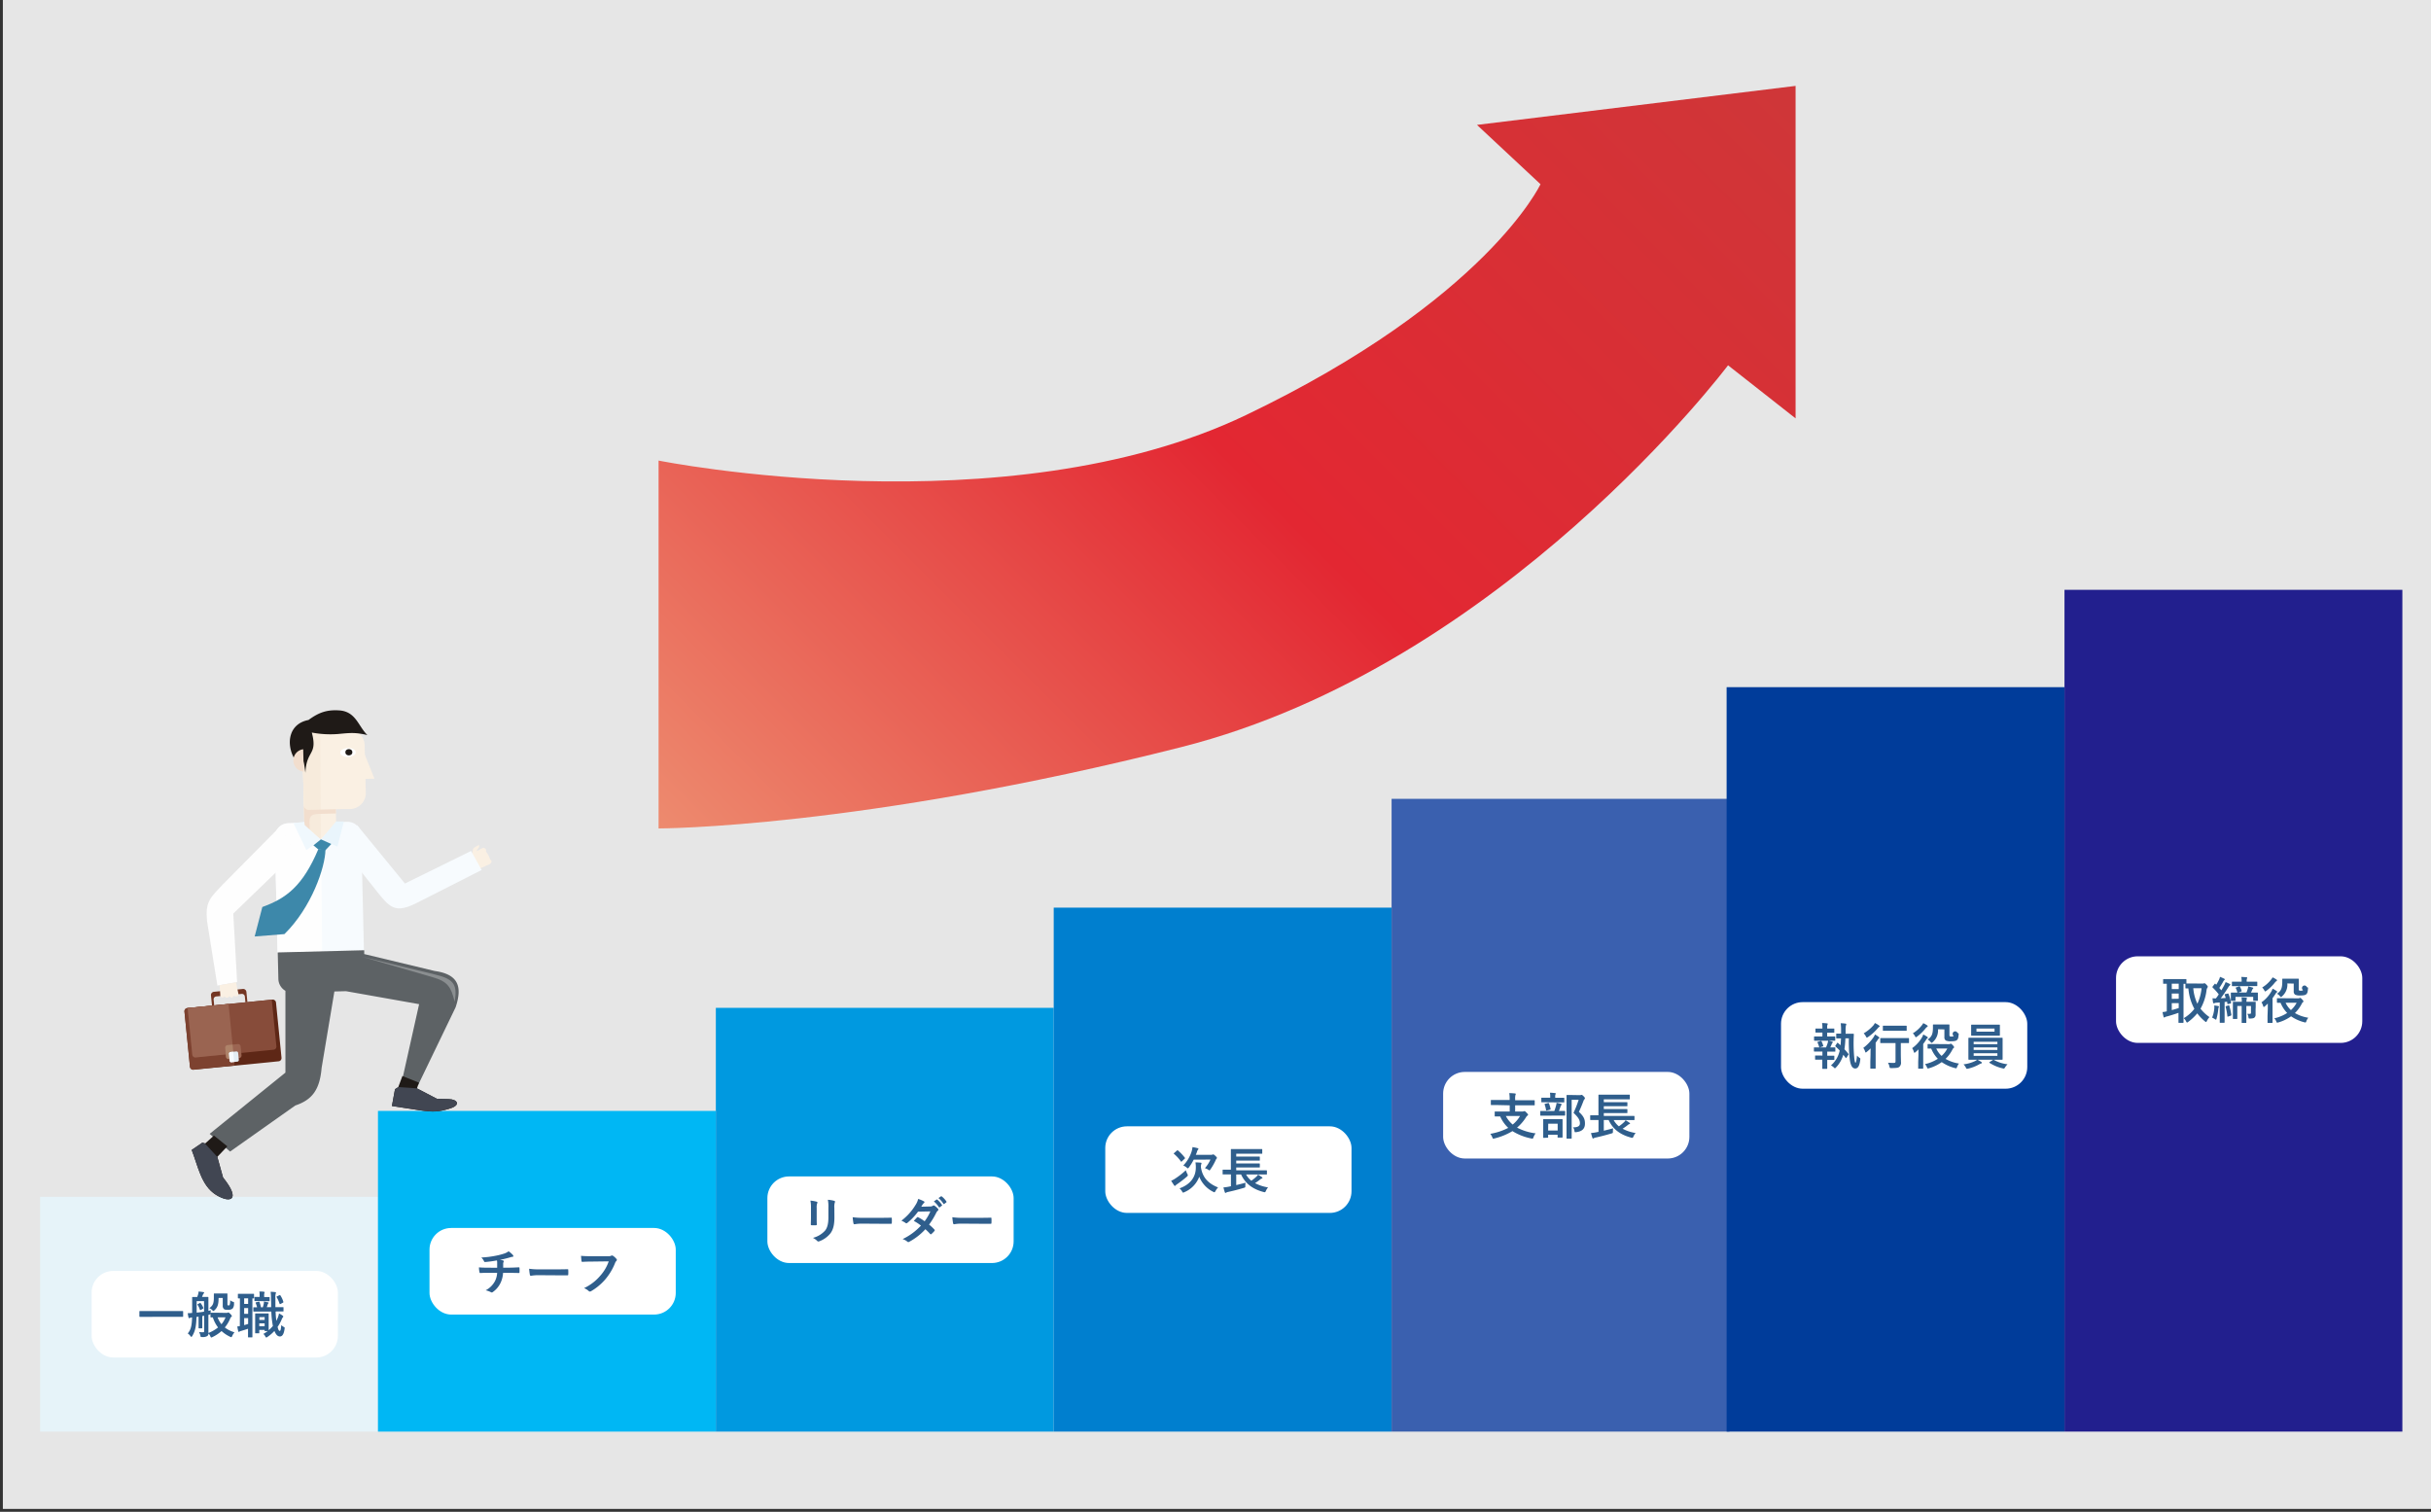 <svg id="レイヤー_1" data-name="レイヤー 1" xmlns="http://www.w3.org/2000/svg" xmlns:xlink="http://www.w3.org/1999/xlink" viewBox="0 0 849 528"><rect x="0" y="0" width="849" height="528" fill="#333333" stroke="none"/><defs><style>.cls-1{fill:#e6e6e6;}.cls-2{fill:none;}.cls-3{fill:#e6f3f9;}.cls-4{fill:#00b7f4;}.cls-5{fill:#0099e0;}.cls-6{fill:#007fcf;}.cls-7{fill:#3a60af;}.cls-8{fill:#003c9a;}.cls-9{fill:#221f8e;}.cls-10{opacity:0.85;fill:url(#linear-gradient);}.cls-11{fill:#faf0e3;}.cls-11,.cls-12,.cls-13,.cls-14,.cls-17,.cls-18,.cls-19,.cls-20,.cls-21,.cls-22,.cls-23,.cls-24,.cls-25,.cls-26,.cls-27,.cls-28,.cls-29,.cls-30,.cls-31,.cls-32{fill-rule:evenodd;}.cls-12{fill:#f7fbfe;}.cls-13{fill:#fefefe;}.cls-14{fill:#f7ebdc;}.cls-15{fill:#fff;}.cls-16,.cls-17{fill:#1f1a17;}.cls-18{fill:#f2dece;}.cls-19{fill:#5d6265;}.cls-20{fill:#414652;}.cls-21{fill:#f0f8fd;}.cls-22{fill:#e9f5fc;}.cls-23{fill:#3d88aa;}.cls-24{fill:#8a8e90;}.cls-25{fill:#5e2716;}.cls-26{fill:#7d4230;}.cls-27{fill:#874c3a;}.cls-28{fill:#9a6451;}.cls-29{fill:#9b6552;}.cls-30{fill:#ae8369;}.cls-31{fill:#e3edf3;}.cls-32{fill:#733522;}.cls-33{fill:#2f5e8c;}</style><linearGradient id="linear-gradient" x1="261.35" y1="320.69" x2="589.57" y2="-7.53" gradientUnits="userSpaceOnUse"><stop offset="0" stop-color="#ef7b5a"/><stop offset="0.5" stop-color="#e30613"/><stop offset="1" stop-color="#cb181a"/></linearGradient></defs><title>アートボード 2</title><rect class="cls-1" x="1" width="848" height="527"/><rect id="_スライス_" data-name="&lt;スライス&gt;" class="cls-2" x="1" width="848" height="527"/><rect class="cls-3" x="14" y="418" width="118" height="82"/><rect class="cls-4" x="132" y="388" width="118" height="112"/><rect class="cls-5" x="250" y="352" width="118" height="148"/><rect class="cls-6" x="368" y="317" width="118" height="183"/><rect class="cls-7" x="486" y="279" width="118" height="221"/><rect class="cls-8" x="603" y="240" width="118" height="260"/><rect class="cls-9" x="721" y="206" width="118" height="294"/><path class="cls-10" d="M230,160.86V289.34s70.39,0,182.56-28.41S603.5,127.58,603.5,127.58l23.59,18.54V30L515.82,43.62,538,64.34s-18.85,40.36-102.82,80.61S230,160.86,230,160.86Z"/><path class="cls-11" d="M167.57,303.33l3.2-1.4c.9-.35,1.23-1.44.45-1.66a9.45,9.45,0,0,0-1.52-2.92c.36-.63-.52-1.52-1.24-1.14l-3.63,2Z"/><path class="cls-11" d="M164.95,298.32l.15-1.2c.11-.77.1-.79.75-1.22l1.44-.85c.16.91-.05,1-.66,1.68l-.15,1.57Z"/><path class="cls-12" d="M100.59,287.54l20.75-.52a4.79,4.79,0,0,1,4.82,4.75l.94,40.13-30.16.76L96,292.53A4.82,4.82,0,0,1,100.59,287.54Z"/><path class="cls-13" d="M100.59,287.54l6.39-.16,5.26,6.17.23,38.72-15.54.39L96,292.53A4.81,4.81,0,0,1,100.59,287.54Z"/><polygon class="cls-11" points="105.76 265.72 116.87 265.45 117.41 287.66 112 293.25 106.31 288.23 105.76 265.72"/><polygon class="cls-14" points="105.76 265.72 111.88 265.57 112.04 293.21 112 293.25 106.3 288.23 105.76 265.72"/><path class="cls-11" d="M107.17,255.14l9.45-.23,3.37-.08,1.67,0a5.57,5.57,0,0,1,5.69,5.41l.4,16.64a5.57,5.57,0,0,1-5.42,5.68l-1.67,0-3.37.08-9.45.23a1.67,1.67,0,0,1-1.71-1.62l-.59-24.41A1.67,1.67,0,0,1,107.17,255.14Z"/><path class="cls-14" d="M107.17,255.14l4.65-.11.17,27.75-4.14.1a1.67,1.67,0,0,1-1.71-1.62l-.59-24.41A1.67,1.67,0,0,1,107.17,255.14Z"/><polygon class="cls-11" points="127.1 262.83 128.94 267.4 130.79 271.96 127.32 272.05 123.85 272.13 125.47 267.48 127.1 262.83"/><ellipse class="cls-15" cx="121.55" cy="262.8" rx="2.71" ry="1.57" transform="translate(-6.35 3.03) rotate(-1.39)"/><ellipse class="cls-16" cx="121.86" cy="262.72" rx="1.22" ry="1.1" transform="translate(-6.36 3.04) rotate(-1.39)"/><path class="cls-17" d="M108.9,255.85a34.71,34.71,0,0,0,9.13.51c4.22-.39,6-.63,10.28.37-3.13-3-3.92-8-9.48-8.59-4.64-.38-7.48.69-11.09,3.32-6.86,1.31-7.86,8.11-5.08,13.28,3-1.51,3.29,0,4,5.14C107,261.88,111,263.82,108.9,255.85Z"/><path class="cls-18" d="M106.08,269.49a3.92,3.92,0,0,1-.19-7.8Z"/><path class="cls-18" d="M117.33,284.12l-5.49.13c-2.43.06-3.8.31-3.74,2.92l.07,2.7-1.86-1.64-.17-7a1.67,1.67,0,0,0,1.71,1.62l9.45-.23Z"/><path class="cls-19" d="M116.78,346.28l4.06-.1,25.53,4.53-5.75,25.73L146,379l13.12-27.2c2.45-7.32.88-11.53-7.28-12.67l-24.64-5.92,0-1.32L97,332.65l.22,9.24a4.91,4.91,0,0,0,2.46,4.16l0,28.57L73.22,396l7.14,6.19,22.77-16.09c6-2,8.55-5.62,9.19-13.11Z"/><path class="cls-12" d="M119.64,296.21,131,310.55c5.17,6.54,6.88,8.7,14.73,4.71l22.48-11.41-3.69-6.65-23.1,11.38-16.74-20.44Z"/><path class="cls-13" d="M97.87,288.64l-20,20.21c-4.61,4.83-6.2,6.16-5.56,12.83l3.61,22.53L82.81,343l-1.34-23.93,21.67-20.94Z"/><path class="cls-17" d="M140.54,375.8l-1.46,3.9-1.13.72-1.07,5.86,9.64,1.49c4.91.74,7,.56,10.88-.7,3.44-1.12,2.5-3.11-.71-3.19l-4.08-.1-7-3.65.71-2Z"/><path class="cls-20" d="M139.08,379.68v0l-1.13.72-1.07,5.86,9.64,1.49c4.91.74,7,.56,10.88-.7,3.44-1.12,2.5-3.11-.71-3.19l-4.08-.1-7-3.65,0,0Z"/><path class="cls-17" d="M74.72,396.6l-3.05,2.75-1-.26-3.72,2.54c2.19,5.5,3.28,12.47,8.53,15.7,5,3.07,8.8,1.84,2.42-6.08l-2-7.21,3.5-3.67Z"/><path class="cls-20" d="M71.55,399.32l-.89-.23-3.72,2.54c2.19,5.5,3.28,12.47,8.53,15.7,5,3.07,8.8,1.84,2.42-6.08l-2-7.21h0l-4.32-4.66Z"/><polygon class="cls-21" points="106.28 287.02 102.49 287.48 106.98 296.89 112.09 293.31 106.39 288.16 106.28 287.02"/><polygon class="cls-22" points="112.09 293.19 117.84 295.67 120.11 286.9 117.34 286.92 112.09 293.19"/><polygon class="cls-23" points="109.46 295.24 111.16 296.66 113.63 296.97 115.7 294.77 112.08 293.15 109.46 295.24"/><path class="cls-23" d="M111.19,296.54c-5.49,13-11.28,17.24-19.57,20.24l-2.68,10.29,10.4-.83c9.45-9.29,14.25-23.33,14.32-29.47Z"/><path class="cls-24" d="M126.52,334.17l24.7,7.16c5.16,1.49,6.35,3.44,7.55,8.53,1.21-6.55-.86-8.05-7.14-9.58Z"/><path class="cls-25" d="M65.48,352.07l29.63-2.94a1.13,1.13,0,0,1,1.28,1l1.93,19.35a1.13,1.13,0,0,1-1.06,1.19l-29.63,2.94a1.13,1.13,0,0,1-1.28-1l-1.93-19.35A1.13,1.13,0,0,1,65.48,352.07Z"/><path class="cls-26" d="M65.48,352.07l14.33-1.42,2.14,21.5-14.33,1.42a1.13,1.13,0,0,1-1.28-1l-1.93-19.35A1.13,1.13,0,0,1,65.48,352.07Z"/><path class="cls-27" d="M94.91,349.15l1.62,16.32a1.07,1.07,0,0,1-1,1.15l-27.21,2.7a1.07,1.07,0,0,1-1.18-.94l-1.62-16.32Z"/><path class="cls-28" d="M81.54,368l-13.19,1.31a1.07,1.07,0,0,1-1.18-.94l-1.62-16.32,14.26-1.41Z"/><path class="cls-29" d="M79.47,365l3.57-.35a.9.9,0,0,1,1,.79l.31,3.12a.9.9,0,0,1-.82,1l-3.57.35a.9.9,0,0,1-1-.79L78.65,366A.9.9,0,0,1,79.47,365Z"/><path class="cls-30" d="M79.47,365l1.75-.17.48,4.87-1.75.17a.9.9,0,0,1-1-.79L78.65,366A.9.9,0,0,1,79.47,365Z"/><path class="cls-31" d="M80.44,367.43l2.13-.21a.6.6,0,0,1,.61.59l.23,2.28a.6.6,0,0,1-.48.7l-2.13.21a.6.6,0,0,1-.61-.59L80,368.12A.6.6,0,0,1,80.44,367.43Z"/><path class="cls-12" d="M80.44,367.43l1-.1.35,3.57-1,.1a.6.6,0,0,1-.61-.59L80,368.12A.6.6,0,0,1,80.44,367.43Z"/><path class="cls-32" d="M86.41,350l-.36-3.6a1.13,1.13,0,0,0-1.23-1l-10.14,1a1.13,1.13,0,0,0-1,1.23l.36,3.6.77-.08-.2-2a1,1,0,0,1,.88-1.13l8.93-.89a1,1,0,0,1,1.09.94l.2,2Z"/><path class="cls-11" d="M76.72,344.07l.21,3.44a.79.79,0,0,0,1.48.47,1,1,0,0,0,1.72-.07c.5.64,1.07.74,1.54-.19.43.51,1.77.35,1.63-.46l-.87-4.18Z"/><rect class="cls-15" x="739" y="334" width="86" height="30.24" rx="7.56" ry="7.56"/><path class="cls-33" d="M769.22,343.52a1,1,0,0,0,.42-.05.49.49,0,0,1,.26-.07c.12,0,.29.12.73.56.26.3.42.52.42.66a.76.76,0,0,1-.19.42,2.25,2.25,0,0,0-.26.89,17.5,17.5,0,0,1-2.09,6.36,13.86,13.86,0,0,0,3.13,2.94,5.4,5.4,0,0,0-.9,1.34c-.12.24-.19.37-.31.37s-.21-.09-.4-.24a16,16,0,0,1-2.66-2.78,18.24,18.24,0,0,1-3.18,3c-.19.14-.29.21-.38.21s-.21-.14-.35-.42a3.35,3.35,0,0,0-.82-1.1,12.76,12.76,0,0,0,3.72-3.27,17.94,17.94,0,0,1-2.09-7.13c-.54,0-.78,0-.85,0s-.19,0-.19-.21v-1.39h-.66v11.59c0,1.18,0,1.74,0,1.84s0,.19-.19.19H761c-.17,0-.19,0-.19-.19s0-.66,0-1.84v-1.46c-1.27.45-3,1-4.14,1.29a1.59,1.59,0,0,0-.56.21.45.45,0,0,1-.28.12c-.1,0-.19-.07-.23-.23-.12-.47-.26-1.09-.37-1.65a9.55,9.55,0,0,0,1.49-.26v-9.63l-1.08,0c-.17,0-.19,0-.19-.19v-1.23c0-.19,0-.21.19-.21s.63,0,2.14,0h3.46c1.53,0,2.05,0,2.15,0s.19,0,.19.21v1.32c.28,0,.8,0,1.77,0Zm-8.33,1.91v-1.86h-2.42v1.86Zm0,3.39V347h-2.42v1.86Zm0,1.53h-2.42v2.43c.8-.21,1.65-.47,2.42-.71Zm5.09-5.2a15.6,15.6,0,0,0,1.43,5.41,16.57,16.57,0,0,0,1.46-5.41Z"/><path class="cls-33" d="M773.31,352.24a7.33,7.33,0,0,0,0-1.08c.54.07,1,.14,1.34.21s.29.14.29.21a.42.42,0,0,1-.09.26,2.25,2.25,0,0,0-.14.64,20.18,20.18,0,0,1-.59,3.23c-.09.28-.12.42-.24.42a1.2,1.2,0,0,1-.38-.21,8.7,8.7,0,0,0-.94-.52A10.17,10.17,0,0,0,773.31,352.24ZM778,347c.16-.05.21,0,.28.12a15.54,15.54,0,0,1,.89,3.06c0,.19,0,.26-.23.31l-.75.17c-.24.07-.28.07-.3-.14l-.12-.66-.85.1v4.78c0,1.6,0,2.19,0,2.28s0,.19-.19.19h-1.32c-.17,0-.19,0-.19-.19s0-.68,0-2.28v-4.62l-1.18.09a1.52,1.52,0,0,0-.64.14.51.51,0,0,1-.28.07c-.12,0-.19-.1-.23-.28a14.88,14.88,0,0,1-.19-1.48c.43,0,.78.05,1.17.05.36-.47.71-.94,1-1.43a19.37,19.37,0,0,0-2.12-2.36c-.12-.16-.09-.21,0-.38l.66-.85c.14-.17.19-.19.31-.05s.19.19.28.28a15.22,15.22,0,0,0,1-1.83,4.81,4.81,0,0,0,.31-.92c.5.19,1,.42,1.44.63.16.09.23.17.23.28a.27.27,0,0,1-.16.23,1.36,1.36,0,0,0-.38.5,22.91,22.91,0,0,1-1.37,2.24c.24.28.49.56.71.83q.55-.89,1-1.77a7.91,7.91,0,0,0,.49-1.1,12.18,12.18,0,0,1,1.44.64c.16.09.21.14.21.24s-.05.19-.19.28a2.25,2.25,0,0,0-.54.68c-.89,1.42-1.81,2.75-2.62,3.82l1.74-.12c-.1-.37-.23-.71-.36-1.08-.07-.16,0-.21.19-.28Zm.26,4.15c.21-.07.24-.05.3.12a22.83,22.83,0,0,1,.71,3.15c0,.17,0,.23-.21.31l-.87.3c-.24.09-.28.07-.3-.12a20.85,20.85,0,0,0-.61-3.25c-.05-.17,0-.19.17-.26Zm3.68-6.64c.21-.07.26,0,.33.1a6.68,6.68,0,0,1,.59,1.36c.05.17,0,.26-.21.35l-1,.33h2.89a7.76,7.76,0,0,0,.45-1.27,4.13,4.13,0,0,0,.17-.83,10,10,0,0,1,1.53.37c.14,0,.24.09.24.19a.28.28,0,0,1-.14.23.64.64,0,0,0-.21.33l-.45,1c1.56,0,2.12,0,2.22,0s.19,0,.19.19,0,.37,0,.7v.38c0,1.08,0,1.3,0,1.41s0,.19-.19.19h-1.25c-.17,0-.19,0-.19-.19v-1.2h-6.19v1.22c0,.17,0,.19-.21.19h-1.22c-.17,0-.19,0-.19-.19s0-.33,0-1.43v-.26c0-.45,0-.71,0-.82s0-.19.19-.19.66,0,2.16,0a.25.25,0,0,1-.1-.17,6.05,6.05,0,0,0-.49-1.3c-.1-.19-.1-.26.16-.35Zm-.07-.09c-1.56,0-2.12,0-2.21,0s-.19,0-.19-.19v-1.18c0-.17,0-.19.19-.19s.64,0,2.21,0h1v-.14a7.25,7.25,0,0,0-.12-1.51c.63,0,1.16.05,1.79.1.17,0,.28.09.28.17a.82.82,0,0,1-.1.33,2.37,2.37,0,0,0-.09.9v.14h1.29c1.58,0,2.14,0,2.24,0s.17,0,.17.19v1.18c0,.17,0,.19-.17.19s-.66,0-2.24,0Zm5.87,8c0,.89,0,1.43,0,1.88a1.29,1.29,0,0,1-.42,1.11c-.21.21-.66.3-1.44.33-.56,0-.56,0-.64-.52a3.09,3.09,0,0,0-.38-1.13c.31,0,.57,0,.87,0s.4-.1.4-.43v-2.31h-1.62v5.72c0,.17,0,.19-.19.19h-1.23c-.19,0-.21,0-.21-.19s0-.82,0-2.55v-3.16h-1.53V354c0,1.09,0,1.56,0,1.67s0,.21-.17.21H780c-.17,0-.19,0-.19-.21s0-.56,0-1.72v-2.26c0-1.06,0-1.51,0-1.62s0-.19.19-.19.64,0,2.15,0h.78a12.31,12.31,0,0,0-.1-1.53c.59,0,1.17.05,1.62.1.17,0,.26.1.26.19a2,2,0,0,1-.1.43,3.91,3.91,0,0,0-.07.8h.89c1.5,0,2,0,2.16,0s.19,0,.19.19,0,.64,0,1.74Z"/><path class="cls-33" d="M792,352.33c0-.52,0-1.2,0-1.82q-.5.5-1,.94c-.19.16-.31.24-.4.24s-.16-.12-.23-.38a4.27,4.27,0,0,0-.57-1.23,12,12,0,0,0,3.48-3.86,5.41,5.41,0,0,0,.4-.92,10.58,10.58,0,0,1,1.37.8c.16.12.23.17.23.3a.2.2,0,0,1-.14.19,1.27,1.27,0,0,0-.37.42c-.35.54-.71,1.08-1.11,1.6v6.29c0,1.39,0,2.05,0,2.14s0,.21-.17.21h-1.41c-.17,0-.17,0-.17-.21s0-.75,0-2.14Zm3-10.24c.16.1.23.19.23.31s-.09.19-.26.3a1.89,1.89,0,0,0-.49.47,15.61,15.61,0,0,1-3,2.89c-.21.14-.31.21-.38.21s-.17-.1-.31-.38a4.09,4.09,0,0,0-.75-1,11.69,11.69,0,0,0,3.11-2.76,4.1,4.1,0,0,0,.52-.78A7.45,7.45,0,0,1,795,342.09Zm7.65,6.59a.79.79,0,0,0,.42-.09.49.49,0,0,1,.21-.07c.14,0,.3.1.66.47s.52.64.52.78a.35.35,0,0,1-.19.26c-.16.09-.24.23-.47.66a12.24,12.24,0,0,1-2.33,3.13,13.36,13.36,0,0,0,4.68,1.63,4.24,4.24,0,0,0-.66,1.18c-.19.52-.21.54-.75.4a14.29,14.29,0,0,1-4.61-2.08,14.32,14.32,0,0,1-4.45,2.14c-.52.14-.52.14-.73-.38a3.38,3.38,0,0,0-.68-1.06,13.8,13.8,0,0,0,4.5-1.86,11.06,11.06,0,0,1-2.31-3.56c-.71,0-1,0-1.08,0s-.19,0-.19-.17v-1.23c0-.17,0-.19.19-.19s.64,0,2.28,0Zm-3.82-5.21a5.38,5.38,0,0,1-1.81,4.47c-.19.19-.31.28-.4.28s-.23-.1-.42-.35a3,3,0,0,0-1-.8c1.53-1,1.86-2.07,1.86-4.29,0-.42,0-.68,0-.78s0-.19.19-.19.47,0,1.67,0h2c1.2,0,1.58,0,1.69,0s.21,0,.21.19,0,.54,0,1.41v1.91c0,.33,0,.45.1.56s.23.14.64.14.61-.07.73-.24a.88.88,0,1,1,1.36-1c.43.09.43.12.38.64-.1,1.16-.24,1.49-.57,1.81s-.94.45-2.19.45a3.63,3.63,0,0,1-1.72-.28,1.31,1.31,0,0,1-.49-1.18v-2.69Zm-.61,6.74a7.9,7.9,0,0,0,1.86,2.57,9,9,0,0,0,2-2.57Z"/><rect class="cls-15" x="622" y="350" width="86" height="30.24" rx="7.56" ry="7.56"/><path class="cls-33" d="M636.46,362v-1.37h-.36c-1.34,0-1.77,0-1.88,0s-.19,0-.19-.19V359.4c0-.16,0-.17.19-.17s.54,0,1.88,0h.36a11.13,11.13,0,0,0-.12-1.93,15.5,15.5,0,0,1,1.7.12c.19,0,.28.09.28.17a.68.68,0,0,1-.1.31,1.91,1.91,0,0,0-.1.87v.45h.42c1.34,0,1.77,0,1.88,0s.19,0,.19.17v1.09c0,.17,0,.19-.19.19s-.54,0-1.88,0h-.42V362h.63c1.46,0,1.93,0,2,0s.19,0,.19.21v1.08c0,.17,0,.19-.19.19s-.57,0-2,0h-3c-1.46,0-1.95,0-2,0s-.21,0-.21-.19V362.2c0-.19,0-.21.21-.21s.57,0,2,0Zm0,6.69v-1.43h-.78c-1.46,0-1.95,0-2,0s-.19,0-.19-.21V366c0-.17,0-.19.19-.19s.57,0,2,0h2.05c.21-.5.4-1,.56-1.53a6,6,0,0,0,.17-.82,9.9,9.9,0,0,1,1.41.35c.17.05.24.1.24.19a.27.27,0,0,1-.12.21.92.92,0,0,0-.23.33c-.19.49-.33.82-.56,1.27,1.08,0,1.48,0,1.58,0s.19,0,.19.19v1.08c0,.19,0,.21-.19.21s-.57,0-2,0h-.64v1.43h.38c1.36,0,1.79,0,1.91,0s.19,0,.19.19v1.08c0,.17,0,.19-.19.19s-.56,0-1.91,0h-.38v1.13c0,1.17,0,1.72,0,1.81s0,.19-.19.19h-1.34c-.17,0-.19,0-.19-.19s0-.64,0-1.81V370.1H636c-1.36,0-1.81,0-1.91,0s-.19,0-.19-.19v-1.08c0-.17,0-.19.19-.19s.56,0,1.91,0Zm-.83-2.9c-.23.07-.26.05-.31-.12a8.39,8.39,0,0,0-.56-1.53c-.09-.19-.05-.21.16-.28l.92-.29c.19-.07.24,0,.31.12a8.49,8.49,0,0,1,.59,1.51c.05.17.05.23-.17.29Zm8.85-3.15a31.85,31.85,0,0,1-.33,3.81c.47.5.9,1,1.36,1.6a.24.24,0,0,1,.09.17.39.39,0,0,1-.09.19l-.66,1c-.07.1-.1.14-.16.14s-.09-.05-.17-.16q-.39-.55-.78-1a10.61,10.61,0,0,1-2.54,4.43c-.19.19-.28.28-.38.28s-.19-.09-.38-.29a4.1,4.1,0,0,0-1-.7,9.51,9.51,0,0,0,3.06-5.21q-.7-.73-1.46-1.41c-.14-.12-.12-.16,0-.35l.54-.83c.1-.17.17-.16.31-.05l.9.8c.07-.71.12-1.49.16-2.38-.94,0-1.32,0-1.48,0s-.19,0-.19-.17v-1.32c0-.17,0-.19.19-.19s.52,0,1.51,0V359.8a16.28,16.28,0,0,0-.14-2.42c.61,0,1.08.05,1.67.12.17,0,.29.1.29.23a1.46,1.46,0,0,1-.12.4,7,7,0,0,0-.12,1.74c0,.4,0,.78,0,1.17h.37c1.44,0,2.19,0,2.29,0s.21,0,.21.23c0,.54-.07,1.25-.07,2.1a53.35,53.35,0,0,0,.26,6.45c.14,1,.23,1.34.4,1.34s.38-.92.52-2.49a4,4,0,0,0,.92.8c.19.12.23.17.23.33a2.53,2.53,0,0,1,0,.29c-.28,2.33-.9,3.09-1.77,3.09s-1.55-.76-1.88-3a53.15,53.15,0,0,1-.35-7.53Z"/><path class="cls-33" d="M653.26,368.33c0-.61,0-1.48.05-2.17-.43.42-.87.82-1.34,1.2-.17.14-.28.23-.37.23s-.16-.1-.24-.37a3.73,3.73,0,0,0-.63-1.23,16.19,16.19,0,0,0,3.62-3.79,8.87,8.87,0,0,0,.47-.9,10.59,10.59,0,0,1,1.3.85c.16.14.21.21.21.31a.26.26,0,0,1-.12.19,1.19,1.19,0,0,0-.36.4c-.26.38-.52.76-.8,1.13v6.71c0,1.39,0,2.05,0,2.14s0,.19-.19.19h-1.48c-.17,0-.19,0-.19-.19s0-.75,0-2.14Zm2.94-10.2c.16.12.24.19.24.31s-.1.19-.26.28a2.52,2.52,0,0,0-.47.49,17.08,17.08,0,0,1-3.35,3,.76.76,0,0,1-.38.17c-.12,0-.19-.12-.33-.4a4.12,4.12,0,0,0-.78-1.08,13.83,13.83,0,0,0,3.41-2.8,4.77,4.77,0,0,0,.5-.8A8.2,8.2,0,0,1,656.2,358.13Zm3,6.17c-1.65,0-2.22,0-2.35,0s-.19,0-.19-.19v-1.37c0-.17,0-.19.19-.19s.7,0,2.35,0h5c1.65,0,2.22,0,2.31,0s.19,0,.19.19v1.37c0,.17,0,.19-.19.19s-.66,0-2.31,0h-.36v3.29c0,1.55.05,2.52.05,3.29a1.93,1.93,0,0,1-.59,1.74c-.38.33-1,.4-2.75.42-.56,0-.56,0-.68-.54a4.4,4.4,0,0,0-.52-1.34c.71.05,1.23.07,1.88.07s.76-.12.76-.56V364.3Zm.7-4.29c-1.53,0-2.05,0-2.14,0s-.19,0-.19-.19v-1.39c0-.17,0-.19.19-.19s.61,0,2.14,0h3.62c1.55,0,2.05,0,2.16,0s.21,0,.21.19v1.39c0,.17,0,.19-.21.19s-.61,0-2.16,0Z"/><path class="cls-33" d="M670,368.33c0-.52,0-1.2,0-1.82q-.5.5-1,.94c-.19.16-.31.24-.4.24s-.16-.12-.23-.38a4.27,4.27,0,0,0-.57-1.23,12,12,0,0,0,3.48-3.86,5.41,5.41,0,0,0,.4-.92,10.58,10.58,0,0,1,1.37.8c.16.12.23.17.23.3a.2.2,0,0,1-.14.19,1.27,1.27,0,0,0-.37.42c-.35.54-.71,1.08-1.11,1.6v6.29c0,1.39,0,2.05,0,2.14s0,.21-.17.21h-1.41c-.17,0-.17,0-.17-.21s0-.75,0-2.14Zm3-10.24c.16.1.23.19.23.31s-.09.19-.26.3a1.89,1.89,0,0,0-.49.47,15.61,15.61,0,0,1-3,2.89c-.21.14-.31.21-.38.21s-.17-.1-.31-.38a4.09,4.09,0,0,0-.75-1,11.69,11.69,0,0,0,3.11-2.76,4.1,4.1,0,0,0,.52-.78A7.45,7.45,0,0,1,673,358.09Zm7.65,6.59a.79.79,0,0,0,.42-.09.49.49,0,0,1,.21-.07c.14,0,.3.1.66.47s.52.64.52.78a.35.35,0,0,1-.19.26c-.16.09-.24.23-.47.66a12.24,12.24,0,0,1-2.33,3.13,13.36,13.36,0,0,0,4.68,1.63,4.24,4.24,0,0,0-.66,1.18c-.19.52-.21.54-.75.4a14.29,14.29,0,0,1-4.61-2.08,14.32,14.32,0,0,1-4.45,2.14c-.52.14-.52.14-.73-.38a3.38,3.38,0,0,0-.68-1.06,13.8,13.8,0,0,0,4.5-1.86,11.06,11.06,0,0,1-2.31-3.56c-.71,0-1,0-1.08,0s-.19,0-.19-.17v-1.23c0-.17,0-.19.19-.19s.64,0,2.28,0Zm-3.82-5.21a5.38,5.38,0,0,1-1.81,4.47c-.19.19-.31.28-.4.28s-.23-.1-.42-.35a3,3,0,0,0-1-.8c1.53-1,1.86-2.07,1.86-4.29,0-.42,0-.68,0-.78s0-.19.19-.19.47,0,1.67,0h2c1.2,0,1.58,0,1.69,0s.21,0,.21.19,0,.54,0,1.41v1.91c0,.33,0,.45.1.56s.23.14.64.14.61-.07.73-.24a.88.88,0,1,1,1.36-1c.43.09.43.12.38.64-.1,1.16-.24,1.49-.57,1.81s-.94.45-2.19.45a3.63,3.63,0,0,1-1.72-.28,1.31,1.31,0,0,1-.49-1.18v-2.69Zm-.61,6.74a7.9,7.9,0,0,0,1.86,2.57,9,9,0,0,0,2-2.57Z"/><path class="cls-33" d="M690.6,370.12a8.58,8.58,0,0,1,1.34.78c.17.12.23.17.23.28s-.1.21-.28.24a3,3,0,0,0-.68.31,14.44,14.44,0,0,1-3.88,1.5,2.43,2.43,0,0,1-.37.07c-.19,0-.24-.12-.42-.47a4.92,4.92,0,0,0-.8-1.1,12.89,12.89,0,0,0,3.88-1.08,3.37,3.37,0,0,0,.87-.54h-.42c-1.7,0-2.31,0-2.42,0s-.21,0-.21-.19,0-.63,0-1.83v-3.61c0-1.22,0-1.74,0-1.84s0-.19.21-.19.71,0,2.42,0h6.71c1.7,0,2.31,0,2.42,0s.19,0,.19.19,0,.63,0,1.84v3.61c0,1.2,0,1.74,0,1.83s0,.19-.19.19-.71,0-2.42,0Zm5.32-12.24c1.65,0,2.22,0,2.33,0s.19,0,.19.19,0,.4,0,1.17v1.13c0,.75,0,1,0,1.15s0,.19-.19.19-.68,0-2.33,0h-5c-1.65,0-2.21,0-2.33,0s-.19,0-.19-.19,0-.4,0-1.15v-1.13c0-.76,0-1.06,0-1.17s0-.19.19-.19.68,0,2.33,0Zm-6.64,6.81h8.29v-.85h-8.29Zm8.29,2v-.87h-8.29v.87Zm0,1.17h-8.29v.9h8.29Zm-1-8.64h-6.31v1.1h6.31Zm-.61,11a.37.37,0,0,1,.23-.1.36.36,0,0,1,.14.05,12.58,12.58,0,0,0,4.78,1.53,5.8,5.8,0,0,0-.85,1.06c-.21.33-.28.45-.45.45a2.56,2.56,0,0,1-.37-.07,14.06,14.06,0,0,1-4.61-1.93c-.07-.05-.1-.09-.1-.14s.05-.1.17-.17Z"/><rect class="cls-15" x="504" y="374.38" width="86" height="30.24" rx="7.56" ry="7.56"/><path class="cls-33" d="M523.06,385.95c-1.56,0-2.1,0-2.21,0s-.19,0-.19-.19v-1.37c0-.19,0-.21.19-.21s.64,0,2.21,0h4.17V384a12.46,12.46,0,0,0-.14-2.22c.63,0,1.37.05,2,.12.16,0,.28.1.28.19a.91.91,0,0,1-.12.36,5,5,0,0,0-.1,1.37v.45h4.43c1.56,0,2.1,0,2.21,0s.19,0,.19.21v1.37c0,.17,0,.19-.19.19s-.64,0-2.21,0h-4.43v2.16h2.54a1.43,1.43,0,0,0,.5-.07.56.56,0,0,1,.23-.07c.12,0,.26.1.7.54s.54.59.54.75-.09.19-.24.31a1.42,1.42,0,0,0-.42.47,15.86,15.86,0,0,1-3.18,3.7,19,19,0,0,0,6.47,2,6.18,6.18,0,0,0-.75,1.39c-.12.35-.17.45-.37.45a2.1,2.1,0,0,1-.38-.05,19.6,19.6,0,0,1-6.59-2.57,22,22,0,0,1-6.29,2.56,1.38,1.38,0,0,1-.38.07c-.17,0-.23-.12-.35-.45a4.81,4.81,0,0,0-.71-1.23,22.07,22.07,0,0,0,6.27-2.08,12.26,12.26,0,0,1-2.82-4l-1.72,0c-.17,0-.19,0-.19-.19v-1.34c0-.17,0-.19.19-.19s.68,0,2.36,0h2.69v-2.16Zm2.83,3.81a9.93,9.93,0,0,0,2.4,3,10.88,10.88,0,0,0,2.57-3Z"/><path class="cls-33" d="M540.31,389.65c-1.58,0-2.12,0-2.22,0s-.17,0-.17-.19v-1.25c0-.17,0-.19.17-.19s.64,0,2.22,0h2.52a17,17,0,0,0,.64-2,5,5,0,0,0,.14-.87,14.56,14.56,0,0,1,1.51.35c.16.05.26.1.26.23a.4.4,0,0,1-.14.28,1.14,1.14,0,0,0-.23.4,15.63,15.63,0,0,1-.59,1.6c1.36,0,1.86,0,2,0s.19,0,.19.19v1.25c0,.17,0,.19-.19.19s-.64,0-2.21,0Zm.31-4.67c-1.53,0-2,0-2.14,0s-.19,0-.19-.19V383.6c0-.19,0-.21.19-.21s.61,0,2.14,0h.78v-.31a6.71,6.71,0,0,0-.1-1.44c.63,0,1.16.07,1.75.12.17,0,.28.09.28.16a.75.75,0,0,1-.12.35,2.5,2.5,0,0,0-.07.83v.3H544c1.51,0,2,0,2.12,0s.19,0,.19.21v1.22c0,.17,0,.19-.19.19s-.61,0-2.12,0Zm-1.48,12.43c-.17,0-.19,0-.19-.17s0-.56,0-2.94V393c0-1.36,0-1.82,0-1.95s0-.19.19-.19.57,0,1.93,0h2.5c1.36,0,1.83,0,1.93,0s.21,0,.21.19,0,.59,0,1.7v1.44c0,2.38,0,2.82,0,2.92s0,.21-.21.21h-1.34c-.17,0-.19,0-.19-.21v-.8h-3.3v.87c0,.16,0,.17-.19.17Zm1.11-9.56c-.26.07-.28,0-.31-.17a9.63,9.63,0,0,0-.49-1.91c-.07-.19,0-.19.19-.26l1-.26c.21-.05.26,0,.33.14a11.25,11.25,0,0,1,.56,1.91c0,.19,0,.19-.21.26Zm.42,7H544v-2.38h-3.3Zm11-12.36a1.18,1.18,0,0,0,.43-.05.78.78,0,0,1,.26-.05c.14,0,.28.07.73.52s.42.57.42.71a.42.42,0,0,1-.16.31c-.12.09-.21.24-.36.64-.5,1.34-1,2.52-1.58,3.77,1.77,1.6,2.12,2.64,2.12,4.07,0,1.81-1,2.76-3.06,3-.54.05-.54.05-.63-.52a2.32,2.32,0,0,0-.49-1.15c1.63,0,2.42-.4,2.42-1.42s-.4-1.95-2.24-3.65a34,34,0,0,0,1.79-4.55h-2.43v9.73c0,2.33,0,3.54,0,3.63s0,.19-.19.19h-1.39c-.19,0-.21,0-.21-.19s0-1.25,0-3.62V386.3c0-2.38,0-3.54,0-3.67s0-.19.21-.19.57,0,1.55,0Z"/><path class="cls-33" d="M557.72,391.18c-1.55,0-2.09,0-2.19,0s-.17,0-.17-.19v-1.29c0-.17,0-.19.17-.19s.64,0,2.19,0h.52v-5c0-1.27,0-1.86,0-2s0-.19.19-.19.71,0,2.4,0h5.8c1.69,0,2.26,0,2.36,0s.21,0,.21.19v1.27c0,.16,0,.17-.21.17s-.68,0-2.36,0h-6.52v1h5.79c1.62,0,2.16,0,2.26,0s.19,0,.19.21v1c0,.17,0,.19-.19.19s-.64,0-2.26,0h-5.79v1h5.79c1.62,0,2.14,0,2.24,0s.21,0,.21.21v1c0,.17,0,.19-.21.19s-.63,0-2.24,0h-5.79v1h8.34c1.55,0,2.07,0,2.17,0s.21,0,.21.19V391c0,.17,0,.19-.21.19s-.62,0-2.17,0h-4.9a7.42,7.42,0,0,0,1.83,2.19,14.36,14.36,0,0,0,1.77-1.43,2.55,2.55,0,0,0,.56-.71c.56.35,1,.59,1.39.92.12.09.17.16.17.26s-.09.16-.21.17a1.73,1.73,0,0,0-.61.36,19,19,0,0,1-1.77,1.27,14.47,14.47,0,0,0,4.55,1.49,4.45,4.45,0,0,0-.75,1.2c-.26.54-.26.54-.78.42-3.86-1-6.48-3-7.89-6.15h-1.7v3.72c1-.24,2.1-.5,3.25-.83a7.32,7.32,0,0,0-.07,1.1c0,.56,0,.56-.54.71-1.91.57-3.82,1.06-5.54,1.43a1.48,1.48,0,0,0-.61.23.38.38,0,0,1-.26.1c-.07,0-.14-.07-.21-.23-.17-.49-.37-1.2-.49-1.69a17,17,0,0,0,1.86-.26l.76-.16v-4.12Z"/><rect class="cls-15" x="386" y="393.38" width="86" height="30.24" rx="7.56" ry="7.56"/><path class="cls-33" d="M414.67,410a1.16,1.16,0,0,1,.17.49c0,.12-.09.23-.28.42a40.8,40.8,0,0,1-3.48,2.69,2.5,2.5,0,0,0-.52.42.35.35,0,0,1-.26.16c-.09,0-.21-.1-.29-.24-.26-.38-.66-1-1-1.55a8.21,8.21,0,0,0,1.29-.68,26.84,26.84,0,0,0,3.84-3A7.5,7.5,0,0,0,414.67,410Zm-3.62-8.17c.09-.07.14-.1.19-.1a.36.36,0,0,1,.16.09,16.47,16.47,0,0,1,2.4,2.52c.1.14.1.17-.05.33l-1,.94c-.21.17-.24.19-.35,0A13.71,13.71,0,0,0,410,403c-.14-.12-.12-.16.07-.31Zm13.42,14.18c-.16.28-.21.4-.35.4a1.15,1.15,0,0,1-.42-.16,10,10,0,0,1-4.87-5.27,9.47,9.47,0,0,1-5.23,5.41,1.19,1.19,0,0,1-.4.14c-.14,0-.19-.1-.35-.38a4.24,4.24,0,0,0-.92-1.11c3.7-1.3,5.7-3.91,5.7-7.26a8.75,8.75,0,0,0-.14-1.81c.63,0,1.22.05,1.84.1.19,0,.28.09.28.21a.85.85,0,0,1-.1.38,2.87,2.87,0,0,0-.1,1c.57,3.81,2.82,5.8,6,7.07A4.79,4.79,0,0,0,424.47,416.05Zm-7.58-11a17.25,17.25,0,0,1-1.69,2.73c-.17.21-.26.31-.35.31s-.19-.09-.4-.26a4.53,4.53,0,0,0-1.2-.73,12.55,12.55,0,0,0,2.9-4.87,7.86,7.86,0,0,0,.31-1.56,17.47,17.47,0,0,1,1.77.37c.21.05.31.14.31.24a.44.44,0,0,1-.17.31,2.07,2.07,0,0,0-.35.78c-.12.35-.26.7-.4,1H423a1,1,0,0,0,.42-.07.72.72,0,0,1,.26-.07c.12,0,.23,0,.77.5s.54.57.54.71a.37.37,0,0,1-.12.28,1.51,1.51,0,0,0-.31.52,20.16,20.16,0,0,1-1.82,3.2c-.16.24-.23.36-.35.36s-.21-.09-.42-.23a5,5,0,0,0-1.17-.54,11.38,11.38,0,0,0,1.93-3Z"/><path class="cls-33" d="M429.35,410.18c-1.55,0-2.09,0-2.19,0s-.17,0-.17-.19v-1.29c0-.17,0-.19.17-.19s.64,0,2.19,0h.52v-5c0-1.27,0-1.86,0-2s0-.19.19-.19.71,0,2.4,0h5.8c1.69,0,2.26,0,2.36,0s.21,0,.21.19v1.27c0,.16,0,.17-.21.17s-.68,0-2.36,0h-6.52v1h5.79c1.62,0,2.16,0,2.26,0s.19,0,.19.21v1c0,.17,0,.19-.19.19s-.64,0-2.26,0h-5.79v1h5.79c1.62,0,2.14,0,2.24,0s.21,0,.21.21v1c0,.17,0,.19-.21.19s-.63,0-2.24,0h-5.79v1h8.34c1.55,0,2.07,0,2.17,0s.21,0,.21.19V410c0,.17,0,.19-.21.19s-.62,0-2.17,0h-4.9a7.42,7.42,0,0,0,1.83,2.19,14.36,14.36,0,0,0,1.77-1.43,2.55,2.55,0,0,0,.56-.71c.56.35,1,.59,1.39.92.12.09.17.16.17.26s-.09.16-.21.17a1.73,1.73,0,0,0-.61.36,19,19,0,0,1-1.77,1.27,14.47,14.47,0,0,0,4.55,1.49,4.45,4.45,0,0,0-.75,1.2c-.26.54-.26.54-.78.42-3.86-1-6.48-3-7.89-6.15h-1.7v3.72c1-.24,2.1-.5,3.25-.83a7.32,7.32,0,0,0-.07,1.1c0,.56,0,.56-.54.71-1.91.57-3.82,1.06-5.54,1.43a1.48,1.48,0,0,0-.61.23.38.38,0,0,1-.26.1c-.07,0-.14-.07-.21-.23-.17-.49-.37-1.2-.49-1.69a17,17,0,0,0,1.86-.26l.76-.16v-4.12Z"/><rect class="cls-15" x="268" y="410.88" width="86" height="30.24" rx="7.56" ry="7.56"/><path class="cls-33" d="M283.22,421.86a11.93,11.93,0,0,0-.19-2.54,12.85,12.85,0,0,1,2.15.37c.21.05.3.16.3.28a.74.74,0,0,1-.07.26,4,4,0,0,0-.19,1.65v3.51c0,.9,0,1.58.05,2.19,0,.26-.1.35-.38.35H283.5c-.24,0-.35-.09-.33-.29,0-.61.05-1.62.05-2.36Zm8.19,3.25c0,2.57-.38,4.29-1.41,5.67a9,9,0,0,1-3.82,2.73,1.11,1.11,0,0,1-.37.09.56.56,0,0,1-.42-.21,5.64,5.64,0,0,0-1.48-1.06,8.5,8.5,0,0,0,4.24-2.54c.8-1,1.16-2.43,1.16-4.64v-3.29a12.77,12.77,0,0,0-.19-2.83,10.84,10.84,0,0,1,2.26.38.29.29,0,0,1,.24.29.55.55,0,0,1-.07.28,5.24,5.24,0,0,0-.16,1.89Z"/><path class="cls-33" d="M301,427.37a13.93,13.93,0,0,0-2.55.21c-.21,0-.35-.1-.4-.36a18.84,18.84,0,0,1-.26-2.1,22.31,22.31,0,0,0,3.75.21h5.6c1.32,0,2.66,0,4-.05.26,0,.31,0,.31.24a12.65,12.65,0,0,1,0,1.63c0,.21-.07.28-.31.26-1.3,0-2.59,0-3.88,0Z"/><path class="cls-33" d="M324.8,421.37a1.7,1.7,0,0,0,1-.26.51.51,0,0,1,.3-.12.6.6,0,0,1,.31.14,5.62,5.62,0,0,1,1.18,1.06.43.43,0,0,1,.14.31.45.45,0,0,1-.19.33,2.18,2.18,0,0,0-.52.66,27.14,27.14,0,0,1-2.55,4.21,15.42,15.42,0,0,1,1.88,1.75.35.35,0,0,1,.1.24.34.34,0,0,1-.1.23,10.76,10.76,0,0,1-1.08,1.09.37.37,0,0,1-.21.09.31.31,0,0,1-.19-.1,19.31,19.31,0,0,0-1.69-1.69,21.16,21.16,0,0,1-5.54,4.34,1,1,0,0,1-.43.16.52.52,0,0,1-.33-.16,4.94,4.94,0,0,0-1.65-.89,21.08,21.08,0,0,0,6.4-4.71,14.49,14.49,0,0,0-2.5-1.63c.38-.42.75-.87,1.15-1.23a.33.33,0,0,1,.23-.12.45.45,0,0,1,.17.07,17.31,17.31,0,0,1,2.24,1.39,16.78,16.78,0,0,0,2-3.44l-4.31.09a21,21,0,0,1-3.72,3.91.62.62,0,0,1-.35.16.4.4,0,0,1-.28-.12,7.21,7.21,0,0,0-1.46-.8,19.41,19.41,0,0,0,4.92-5.46,6.4,6.4,0,0,0,.94-2.14,10.92,10.92,0,0,1,2,.85.3.3,0,0,1,.19.28.47.47,0,0,1-.21.35,1.47,1.47,0,0,0-.37.37c-.14.24-.24.42-.54.87Zm2.26-2.4c.09-.07.16-.05.26,0a8,8,0,0,1,1.65,1.86.17.17,0,0,1-.05.28l-.73.54a.18.18,0,0,1-.3-.05,8.63,8.63,0,0,0-1.75-2Zm1.55-1.13c.1-.07.16-.05.26,0a7.25,7.25,0,0,1,1.65,1.79.2.2,0,0,1-.05.31l-.7.54a.18.18,0,0,1-.29-.05,8.23,8.23,0,0,0-1.74-2Z"/><path class="cls-33" d="M335.8,427.37a13.93,13.93,0,0,0-2.55.21c-.21,0-.35-.1-.4-.36a18.84,18.84,0,0,1-.26-2.1,22.31,22.31,0,0,0,3.75.21h5.6c1.32,0,2.66,0,4-.05.26,0,.31,0,.31.24a12.65,12.65,0,0,1,0,1.63c0,.21-.07.28-.31.26-1.3,0-2.59,0-3.88,0Z"/><rect class="cls-15" x="150" y="428.88" width="86" height="30.24" rx="7.56" ry="7.56"/><path class="cls-33" d="M173.63,442.76c0-.56,0-1.25,0-1.75,0-.23,0-.45-.09-.8a39.31,39.31,0,0,1-4.12.56c-.26,0-.37-.19-.43-.38a4.72,4.72,0,0,0-.89-1.2,32.92,32.92,0,0,0,5.16-.64,21.55,21.55,0,0,0,2.87-.75,5,5,0,0,0,1.49-.78,8.47,8.47,0,0,1,1.43,1.22.68.68,0,0,1,.23.49c0,.19-.17.23-.45.24s-.73.21-1.09.29c-1.06.3-2.12.56-3.15.76a5.17,5.17,0,0,1,1.13.23.26.26,0,0,1,.23.24.85.85,0,0,1-.1.29,1.67,1.67,0,0,0-.12.59c0,.38,0,.78,0,1.37h2.16c1.09,0,2.57-.09,3.35-.12.17,0,.17.09.19.28a12.21,12.21,0,0,1,0,1.39c0,.24,0,.31-.23.31-1.09,0-2.1-.05-3.37-.05h-2.14a9.41,9.41,0,0,1-.87,3.49,8.27,8.27,0,0,1-2.76,3.25.54.54,0,0,1-.3.12.66.66,0,0,1-.31-.1,7.18,7.18,0,0,0-1.84-.66,7.7,7.7,0,0,0,3.25-3.21,7.16,7.16,0,0,0,.76-2.89h-3.09c-.63,0-1.91,0-2.76.07-.23,0-.28-.12-.33-.4a7.68,7.68,0,0,1-.17-1.58c1.23.1,2.52.12,3.37.12Z"/><path class="cls-33" d="M188,445.37a13.93,13.93,0,0,0-2.55.21c-.21,0-.35-.1-.4-.36a18.84,18.84,0,0,1-.26-2.1,22.31,22.31,0,0,0,3.75.21h5.6c1.32,0,2.66,0,4-.05.26,0,.31,0,.31.24a12.65,12.65,0,0,1,0,1.63c0,.21-.07.28-.31.26-1.3,0-2.59,0-3.88,0Z"/><path class="cls-33" d="M206.27,440.62c-1.13,0-2.12.05-2.87.09-.23,0-.3-.1-.33-.35s-.12-1.25-.16-1.75a30.44,30.44,0,0,0,3.34.12h6.21a1.66,1.66,0,0,0,1-.17.49.49,0,0,1,.26-.07.86.86,0,0,1,.33.09,5.37,5.37,0,0,1,1.27,1.15.44.44,0,0,1,.12.29.59.59,0,0,1-.24.43,2.09,2.09,0,0,0-.4.68,20.46,20.46,0,0,1-3.37,5.65,19.47,19.47,0,0,1-4.94,4.14.84.84,0,0,1-.47.16.61.61,0,0,1-.43-.19,5.19,5.19,0,0,0-1.62-1,16.79,16.79,0,0,0,5.68-4.35,14.63,14.63,0,0,0,2.94-5Z"/><rect class="cls-15" x="32" y="443.88" width="86" height="30.24" rx="7.56" ry="7.56"/><path class="cls-33" d="M51.08,459.92c-1.56,0-2.1,0-2.21,0s-.19,0-.19-.17v-1.69c0-.16,0-.17.19-.17s.64,0,2.21,0H61.56c1.56,0,2.1,0,2.21,0s.19,0,.19.17v1.69c0,.16,0,.17-.19.17s-.64,0-2.21,0Z"/><path class="cls-33" d="M79.12,458.54a1,1,0,0,0,.37-.07.58.58,0,0,1,.24-.09c.14,0,.35.16.7.5s.54.63.54.76a.31.31,0,0,1-.19.3,1,1,0,0,0-.38.54,11.65,11.65,0,0,1-1.89,3.15,10.33,10.33,0,0,0,3.39,1.69,4.8,4.8,0,0,0-.8,1.27c-.14.31-.19.43-.31.43a1.38,1.38,0,0,1-.42-.14,11.78,11.78,0,0,1-3-2,13.38,13.38,0,0,1-3.15,2.09,1.14,1.14,0,0,1-.42.16c-.14,0-.19-.12-.33-.4a3.5,3.5,0,0,0-.63-1,1.28,1.28,0,0,1-.4.87,3,3,0,0,1-1.81.37c-.56,0-.56,0-.64-.52a5.35,5.35,0,0,0-.47-1.22,11.74,11.74,0,0,0,1.44.07c.23,0,.35-.1.35-.49v-5.28c-.23.05-.45.09-.66.12v2.64c0,.94,0,1.32,0,1.43s0,.21-.19.21h-.94c-.16,0-.17,0-.17-.21s0-.49,0-1.43v-2.43l-.73.1c-.09,3.28-.45,4.94-1.48,6.66-.12.19-.23.29-.33.29s-.16-.07-.24-.19a3.64,3.64,0,0,0-1-1c1.08-1.32,1.42-2.62,1.51-5.6a2.22,2.22,0,0,0-.76.17.46.46,0,0,1-.26.09c-.12,0-.17-.09-.23-.26-.12-.45-.19-1-.28-1.48a13.07,13.07,0,0,0,1.56-.09v-2.94c0-1.55,0-2.35,0-2.47s0-.17.19-.17.47,0,1.58,0c.12-.31.21-.59.31-.9a4.39,4.39,0,0,0,.16-1c.57.05,1.16.12,1.7.21.14,0,.24.1.24.21a.38.38,0,0,1-.16.28,1.19,1.19,0,0,0-.24.38c-.14.31-.23.57-.33.82h.33c1.2,0,1.58,0,1.7,0s.19,0,.19.17,0,.92,0,2.47v2.21l.87-.19a5.29,5.29,0,0,0-.12.94c0-.07.05-.09.19-.09s.59,0,2,0Zm-7.86-4.1H68.68v4c.85-.09,1.72-.19,2.59-.33Zm-1.48.66c.17-.1.19-.12.31.05a6.34,6.34,0,0,1,.9,1.58c.07.17.07.21-.09.31l-.66.42c-.26.16-.37.17-.42,0a7.09,7.09,0,0,0-.8-1.72c-.1-.16-.09-.17.09-.28Zm3,4.14v3.53c0,.78,0,1.69,0,2.4a2.65,2.65,0,0,1,0,.38,12.42,12.42,0,0,0,3.37-1.93,11.56,11.56,0,0,1-1.82-3.51c-.38,0-.57,0-.63,0s-.19,0-.19-.19v-1.29c-.05.43-.07.45-.57.54Zm3.56-5.91c0,2.19-.33,3.27-1.41,4.26-.19.19-.3.28-.4.28s-.23-.1-.42-.33a3.21,3.21,0,0,0-1-.66c1.08-.82,1.58-1.39,1.58-3.67,0-.75,0-1.15,0-1.27s0-.19.21-.19.38,0,1.41,0h1.49c1,0,1.32,0,1.44,0s.19,0,.19.19,0,.56,0,1.44v2c0,.29,0,.38.07.45a.47.47,0,0,0,.35.09.35.35,0,0,0,.36-.19,4.53,4.53,0,0,0,.17-1.63,2.47,2.47,0,0,0,1.11.59c.23.07.28.12.24.64a2.63,2.63,0,0,1-.5,1.7,2.39,2.39,0,0,1-1.67.42c-.71,0-1.06,0-1.39-.3a1.48,1.48,0,0,1-.38-1.2v-2.64ZM76,460.09a8,8,0,0,0,1.34,2.4,8.48,8.48,0,0,0,1.42-2.4Z"/><path class="cls-33" d="M83.79,453.47c-.33,0-.47,0-.52,0s-.19,0-.19-.19v-1.22c0-.17,0-.19.19-.19s.47,0,1.7,0h1.88c1.22,0,1.6,0,1.7,0s.17,0,.17.19v1.22c0,.17,0,.19-.17.19l-.4,0v11.61c0,1.18,0,1.72,0,1.82s0,.19-.21.19H86.81c-.17,0-.19,0-.19-.19s0-.64,0-1.82v-1c-.83.28-1.67.54-2.36.75a2.29,2.29,0,0,0-.57.21.54.54,0,0,1-.28.12c-.09,0-.16,0-.21-.23-.12-.47-.24-1.1-.33-1.67.35,0,.61-.07.89-.1Zm2.87,1.93v-1.95H85.27v1.95Zm0,3.46v-2H85.27v2Zm0,1.5H85.27v2.45c.45-.12.9-.26,1.39-.42Zm9.59-2.28q.08,1.88.26,3.23.31-.6.57-1.25a7.35,7.35,0,0,0,.35-1.32,6.8,6.8,0,0,1,1.29.76c.14.12.21.19.21.31s-.07.21-.19.33a2.4,2.4,0,0,0-.37.7,14.41,14.41,0,0,1-1.42,2.59c.26,1.09.47,1.39.76,1.39s.35-.47.54-2.05a2.74,2.74,0,0,0,.92.7c.26.14.29.19.21.69-.28,2-.89,2.61-1.63,2.61s-1.36-.56-1.91-1.93a13.21,13.21,0,0,1-2.45,2.1.83.83,0,0,1-.38.19c-.14,0-.24-.14-.4-.45a2.68,2.68,0,0,0-.64-.8,12,12,0,0,0,1.55-1h-.92c-.17,0-.19,0-.19-.19v-.21H90.55v1c0,.17,0,.19-.19.19H89.3c-.17,0-.19,0-.19-.19s0-.56,0-2.88V461c0-1.46,0-1.95,0-2.07s0-.19.19-.19.43,0,1.46,0H92.2c1,0,1.34,0,1.46,0s.17,0,.17.19,0,.57,0,1.65v1.58c0,1.72,0,2.26,0,2.43a11.93,11.93,0,0,0,1.48-1.49,6.2,6.2,0,0,1-.12-.61,30.89,30.89,0,0,1-.43-4.41H90.69c-1.34,0-1.93,0-2.05,0s-.17,0-.17-.21v-1.13c0-.17,0-.17.17-.17s.45,0,1.15,0a12.4,12.4,0,0,0-.47-1.43c-.09-.19-.05-.26.17-.31l.83-.21c.23-.05.24,0,.31.14a13.71,13.71,0,0,1,.52,1.81h.63a8.6,8.6,0,0,0,.33-1.23,6.35,6.35,0,0,0,.09-.75c.45.05,1,.19,1.41.26.14,0,.17.09.17.19a.24.24,0,0,1-.09.21.47.47,0,0,0-.17.28c-.09.31-.21.68-.35,1h1.53c0-.92,0-1.89-.05-2.94a17.46,17.46,0,0,0-.14-2.43,15.46,15.46,0,0,1,1.58.12c.17,0,.29.09.29.19a.89.89,0,0,1-.1.36,5.48,5.48,0,0,0-.1,1.7c0,1.08,0,2.08,0,3h.26c1.69,0,2.28,0,2.38,0s.19,0,.19.17v1.13c0,.19,0,.21-.19.21s-.69,0-2.38,0Zm-5.67-3.67c-1.06,0-1.42,0-1.53,0s-.19,0-.19-.19v-1.08c0-.17,0-.19.19-.19s.47,0,1.53,0h.09v-.56a6.46,6.46,0,0,0-.1-1.32c.64,0,1,0,1.58.09.17,0,.28.1.28.21a.74.74,0,0,1-.1.26,2.28,2.28,0,0,0-.07.78V453h.1c1.17,0,1.51,0,1.62,0s.19,0,.19.19v1.08c0,.17,0,.19-.19.19s-.45,0-1.62,0Zm0,5.63V461h1.84V460Zm1.84,3.15v-1H90.55v1Zm5.18-10.83c.19-.1.26,0,.35.12a8.27,8.27,0,0,1,1,2.17c.05.16,0,.23-.12.31l-.85.45c-.24.12-.28.07-.35-.12a11.45,11.45,0,0,0-1-2.22c-.09-.17-.07-.21.16-.33Z"/><rect id="_スライス_2" data-name="&lt;スライス&gt;" class="cls-2" x="1" width="848" height="527"/></svg>